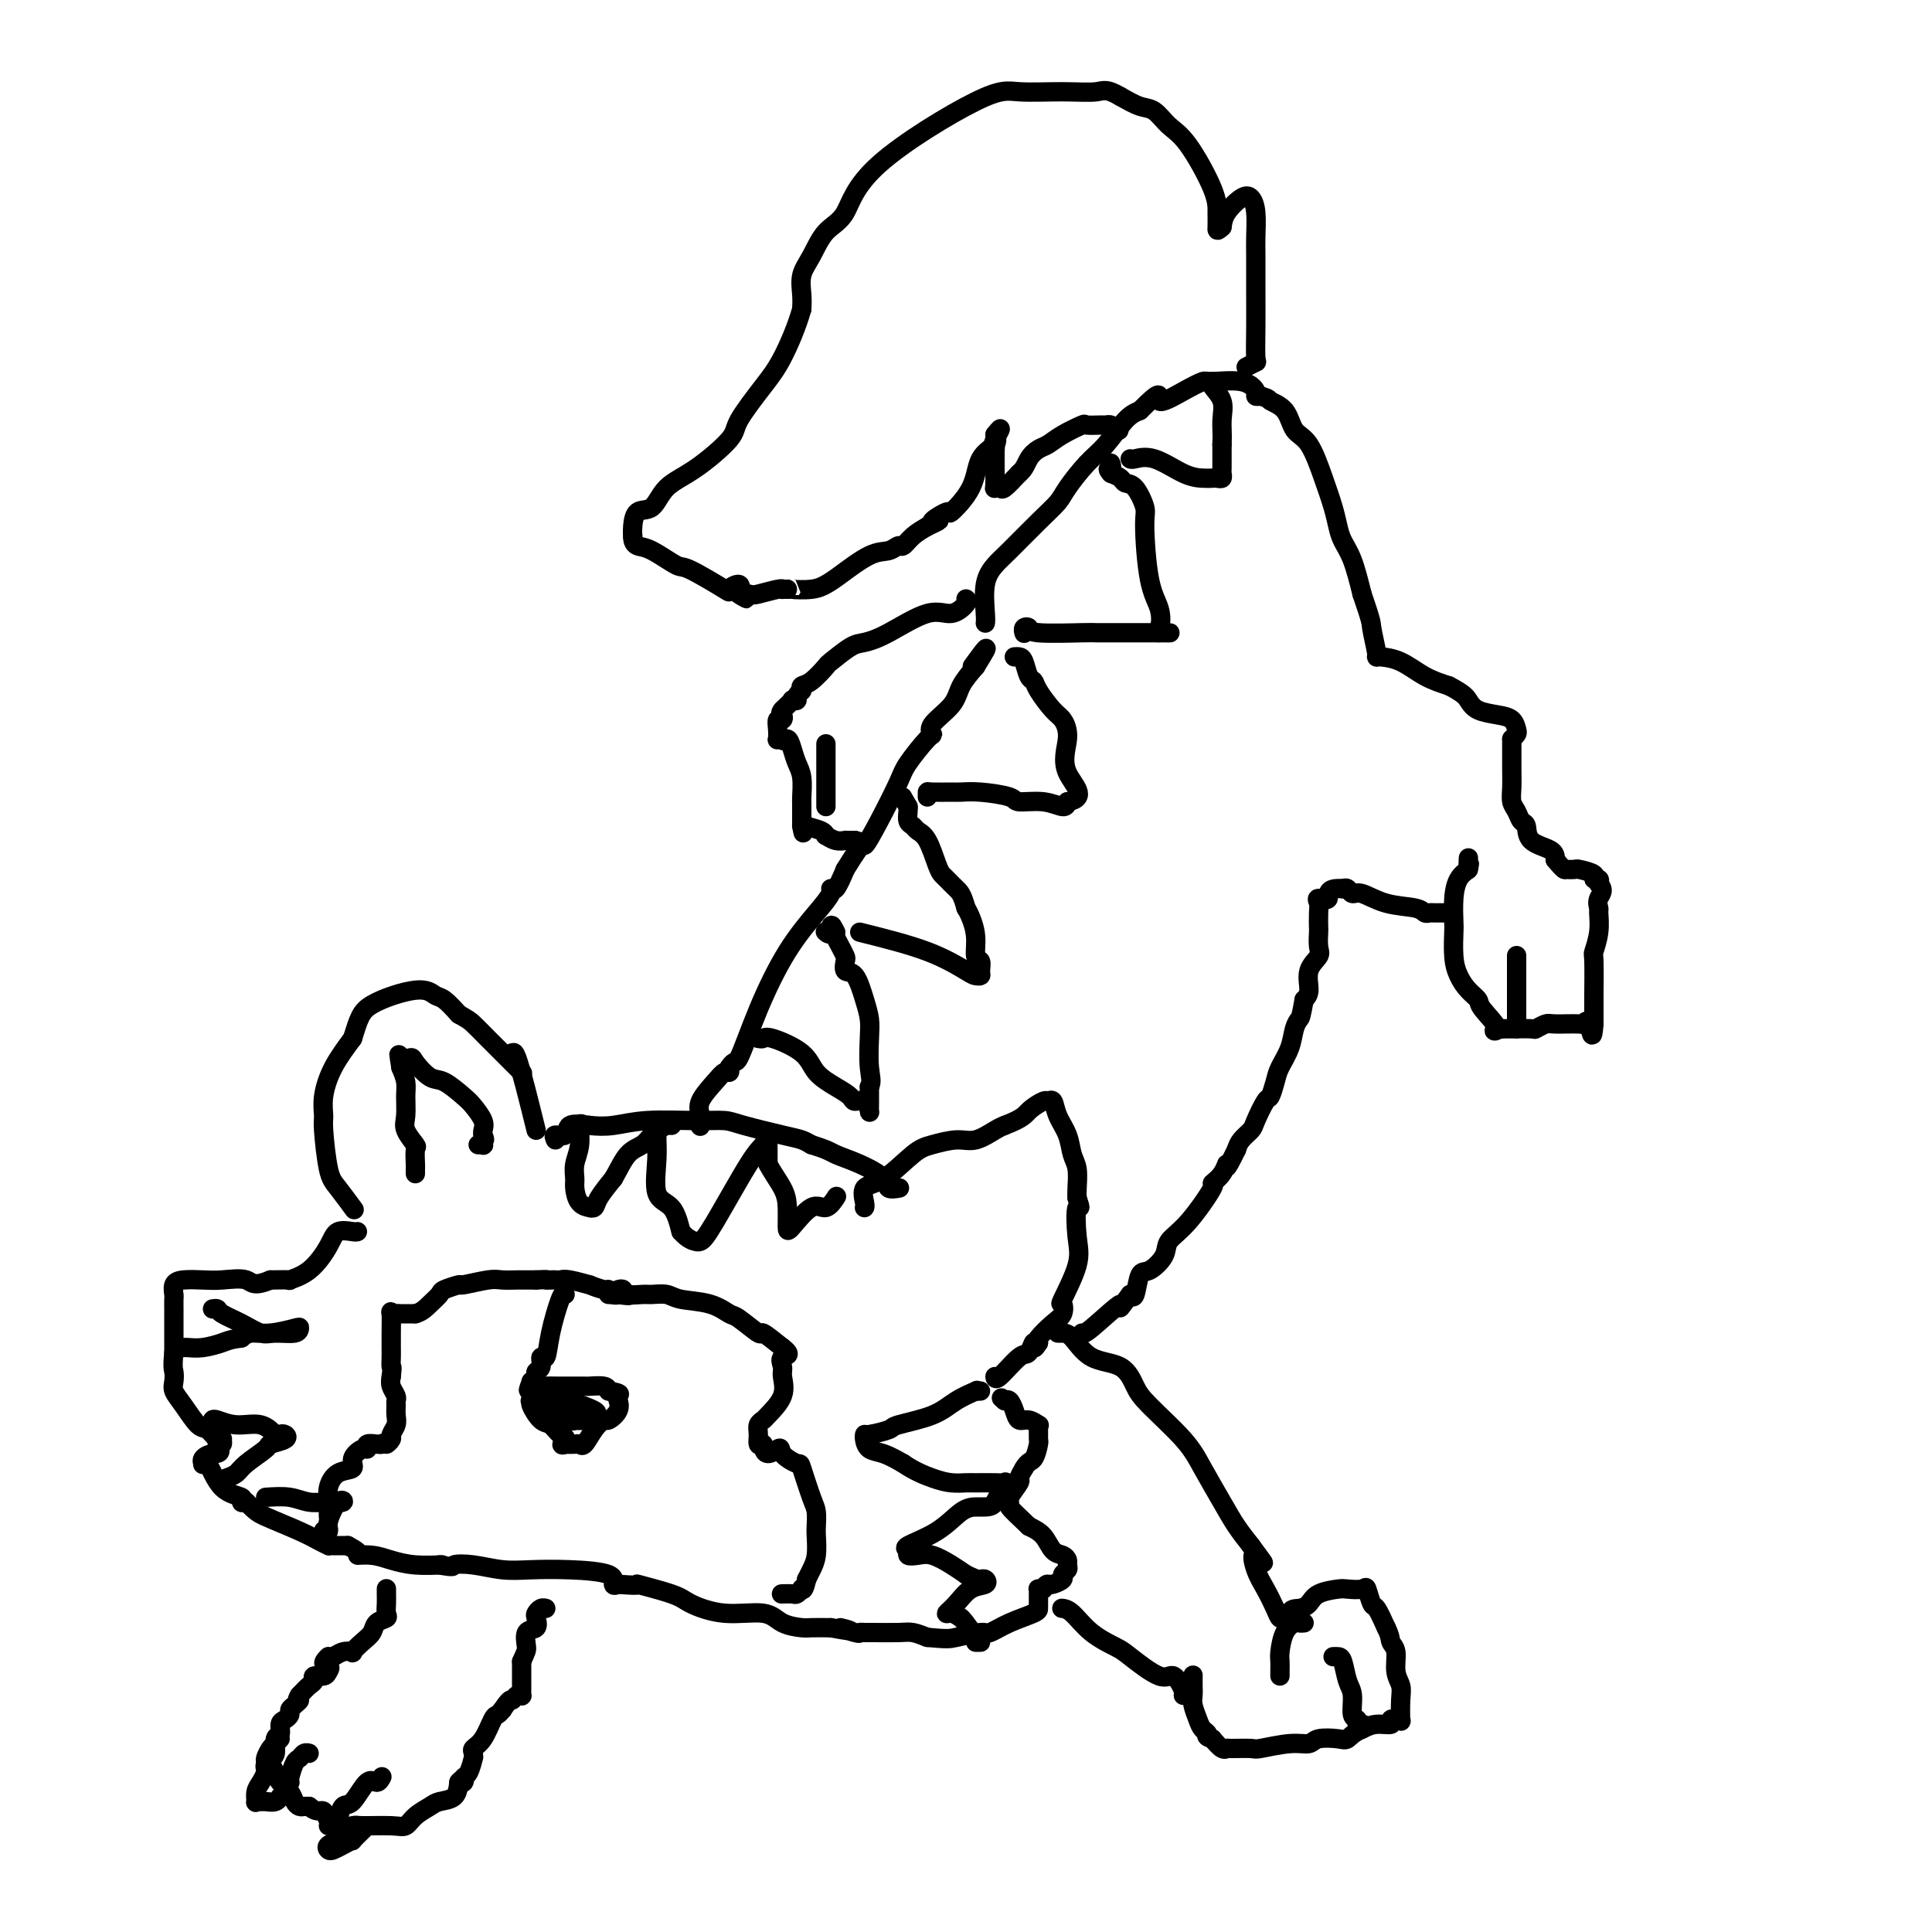 <svg viewBox='0 0 400 400' version='1.1' xmlns='http://www.w3.org/2000/svg' xmlns:xlink='http://www.w3.org/1999/xlink'><g fill='none' stroke='#000000' stroke-width='4' stroke-linecap='round' stroke-linejoin='round'><path d='M111,234c-1.577,-6.378 -3.155,-12.756 -4,-15c-0.845,-2.244 -0.959,-0.353 -1,0c-0.041,0.353 -0.011,-0.833 0,-1c0.011,-0.167 0.003,0.686 0,1c-0.003,0.314 -0.001,0.090 0,0c0.001,-0.090 0.000,-0.045 0,0'/><path d='M73,250c0.287,0.392 0.575,0.783 0,0c-0.575,-0.783 -2.012,-2.742 -3,-4c-0.988,-1.258 -1.528,-1.815 -2,-4c-0.472,-2.185 -0.875,-5.997 -1,-8c-0.125,-2.003 0.028,-2.197 0,-3c-0.028,-0.803 -0.238,-2.216 0,-4c0.238,-1.784 0.925,-3.938 2,-6c1.075,-2.062 2.537,-4.031 4,-6'/><path d='M73,215c1.347,-4.328 1.715,-5.649 4,-7c2.285,-1.351 6.489,-2.733 9,-3c2.511,-0.267 3.330,0.582 4,1c0.670,0.418 1.191,0.405 2,1c0.809,0.595 1.904,1.797 3,3'/><path d='M95,210c1.932,1.087 2.262,1.304 3,2c0.738,0.696 1.883,1.872 3,3c1.117,1.128 2.207,2.210 3,3c0.793,0.790 1.291,1.290 2,2c0.709,0.710 1.631,1.632 2,2c0.369,0.368 0.184,0.184 0,0'/><path d='M179,250c-0.021,0.029 -0.042,0.057 0,0c0.042,-0.057 0.148,-0.200 0,-1c-0.148,-0.800 -0.549,-2.257 0,-3c0.549,-0.743 2.050,-0.772 4,-2c1.950,-1.228 4.350,-3.656 6,-5c1.650,-1.344 2.550,-1.603 4,-2c1.450,-0.397 3.451,-0.931 5,-1c1.549,-0.069 2.648,0.328 4,0c1.352,-0.328 2.958,-1.379 4,-2c1.042,-0.621 1.521,-0.810 2,-1'/><path d='M208,233c3.902,-1.484 4.158,-2.193 5,-3c0.842,-0.807 2.271,-1.711 3,-2c0.729,-0.289 0.758,0.037 1,0c0.242,-0.037 0.695,-0.437 1,0c0.305,0.437 0.460,1.710 1,3c0.540,1.290 1.465,2.597 2,4c0.535,1.403 0.679,2.902 1,4c0.321,1.098 0.817,1.796 1,3c0.183,1.204 0.052,2.916 0,4c-0.052,1.084 -0.026,1.542 0,2'/><path d='M223,248c1.096,3.251 0.336,1.377 0,2c-0.336,0.623 -0.246,3.742 0,6c0.246,2.258 0.650,3.653 0,6c-0.650,2.347 -2.353,5.644 -3,7c-0.647,1.356 -0.237,0.769 0,1c0.237,0.231 0.301,1.278 0,2c-0.301,0.722 -0.966,1.117 -2,2c-1.034,0.883 -2.438,2.252 -3,3c-0.562,0.748 -0.281,0.874 0,1'/><path d='M215,278c-1.420,2.353 -0.969,0.234 -1,0c-0.031,-0.234 -0.544,1.415 -1,2c-0.456,0.585 -0.854,0.105 -2,1c-1.146,0.895 -3.039,3.164 -4,4c-0.961,0.836 -0.989,0.239 -1,0c-0.011,-0.239 -0.006,-0.119 0,0'/><path d='M74,255c-0.120,0.055 -0.240,0.109 -1,0c-0.760,-0.109 -2.158,-0.383 -3,0c-0.842,0.383 -1.126,1.423 -2,3c-0.874,1.577 -2.337,3.691 -4,5c-1.663,1.309 -3.525,1.814 -4,2c-0.475,0.186 0.436,0.053 0,0c-0.436,-0.053 -2.218,-0.027 -4,0'/><path d='M56,265c-3.664,1.548 -3.823,0.417 -5,0c-1.177,-0.417 -3.373,-0.119 -5,0c-1.627,0.119 -2.685,0.058 -4,0c-1.315,-0.058 -2.888,-0.113 -4,0c-1.112,0.113 -1.762,0.395 -2,1c-0.238,0.605 -0.064,1.533 0,2c0.064,0.467 0.017,0.473 0,1c-0.017,0.527 -0.005,1.574 0,2c0.005,0.426 0.001,0.230 0,1c-0.001,0.770 -0.000,2.506 0,4c0.000,1.494 0.000,2.747 0,4'/><path d='M36,280c-0.315,3.129 -0.103,3.452 0,4c0.103,0.548 0.096,1.322 0,2c-0.096,0.678 -0.282,1.261 0,2c0.282,0.739 1.032,1.634 2,3c0.968,1.366 2.154,3.202 3,4c0.846,0.798 1.352,0.557 2,1c0.648,0.443 1.439,1.569 2,2c0.561,0.431 0.893,0.167 1,0c0.107,-0.167 -0.010,-0.237 0,0c0.010,0.237 0.146,0.782 0,1c-0.146,0.218 -0.573,0.109 -1,0'/><path d='M45,299c1.288,2.109 0.007,1.881 -1,2c-1.007,0.119 -1.741,0.585 -2,1c-0.259,0.415 -0.044,0.779 0,1c0.044,0.221 -0.084,0.297 0,0c0.084,-0.297 0.379,-0.969 1,0c0.621,0.969 1.569,3.579 3,5c1.431,1.421 3.347,1.652 4,2c0.653,0.348 0.044,0.814 0,1c-0.044,0.186 0.478,0.093 1,0'/><path d='M51,311c1.930,1.918 2.254,2.213 4,3c1.746,0.787 4.914,2.067 7,3c2.086,0.933 3.089,1.518 4,2c0.911,0.482 1.729,0.861 2,1c0.271,0.139 -0.004,0.037 0,0c0.004,-0.037 0.287,-0.011 1,0c0.713,0.011 1.857,0.005 3,0'/><path d='M72,320c3.569,1.857 1.990,2.000 2,2c0.010,-0.000 1.608,-0.144 3,0c1.392,0.144 2.579,0.575 4,1c1.421,0.425 3.075,0.845 5,1c1.925,0.155 4.121,0.044 5,0c0.879,-0.044 0.439,-0.022 0,0'/><path d='M91,324c3.454,0.635 2.590,0.222 3,0c0.410,-0.222 2.093,-0.254 4,0c1.907,0.254 4.037,0.793 6,1c1.963,0.207 3.758,0.080 6,0c2.242,-0.080 4.931,-0.114 8,0c3.069,0.114 6.519,0.377 8,1c1.481,0.623 0.995,1.607 1,2c0.005,0.393 0.503,0.197 1,0'/><path d='M128,328c6.248,0.521 3.368,-0.178 4,0c0.632,0.178 4.776,1.231 7,2c2.224,0.769 2.529,1.253 4,2c1.471,0.747 4.108,1.755 7,2c2.892,0.245 6.040,-0.274 8,0c1.960,0.274 2.731,1.342 4,2c1.269,0.658 3.034,0.908 4,1c0.966,0.092 1.133,0.026 2,0c0.867,-0.026 2.433,-0.013 4,0'/><path d='M172,337c7.091,1.332 2.817,0.161 2,0c-0.817,-0.161 1.822,0.689 3,1c1.178,0.311 0.895,0.083 1,0c0.105,-0.083 0.597,-0.019 1,0c0.403,0.019 0.716,-0.005 2,0c1.284,0.005 3.538,0.040 5,0c1.462,-0.040 2.132,-0.154 3,0c0.868,0.154 1.934,0.577 3,1'/><path d='M192,339c4.170,0.377 4.596,0.319 6,0c1.404,-0.319 3.788,-0.898 5,-1c1.212,-0.102 1.253,0.272 2,0c0.747,-0.272 2.200,-1.190 4,-2c1.800,-0.810 3.947,-1.513 5,-2c1.053,-0.487 1.014,-0.757 1,-1c-0.014,-0.243 -0.001,-0.457 0,-1c0.001,-0.543 -0.010,-1.414 0,-2c0.010,-0.586 0.041,-0.889 0,-1c-0.041,-0.111 -0.155,-0.032 0,0c0.155,0.032 0.577,0.016 1,0'/><path d='M216,329c0.509,-1.013 0.781,-1.045 1,-1c0.219,0.045 0.384,0.167 1,0c0.616,-0.167 1.682,-0.622 2,-1c0.318,-0.378 -0.113,-0.679 0,-1c0.113,-0.321 0.770,-0.662 1,-1c0.230,-0.338 0.032,-0.675 0,-1c-0.032,-0.325 0.102,-0.640 0,-1c-0.102,-0.360 -0.440,-0.767 -1,-1c-0.560,-0.233 -1.343,-0.294 -2,-1c-0.657,-0.706 -1.188,-2.059 -2,-3c-0.812,-0.941 -1.906,-1.471 -3,-2'/><path d='M213,316c-2.153,-2.087 -3.534,-3.304 -4,-4c-0.466,-0.696 -0.017,-0.872 0,-1c0.017,-0.128 -0.397,-0.210 0,-1c0.397,-0.790 1.607,-2.290 2,-3c0.393,-0.710 -0.031,-0.632 0,-1c0.031,-0.368 0.515,-1.184 1,-2'/><path d='M212,304c0.856,-1.517 1.497,-1.311 2,-2c0.503,-0.689 0.868,-2.275 1,-3c0.132,-0.725 0.030,-0.591 0,-1c-0.030,-0.409 0.014,-1.362 0,-2c-0.014,-0.638 -0.084,-0.961 0,-1c0.084,-0.039 0.321,0.206 0,0c-0.321,-0.206 -1.199,-0.865 -2,-1c-0.801,-0.135 -1.524,0.252 -2,0c-0.476,-0.252 -0.705,-1.145 -1,-2c-0.295,-0.855 -0.656,-1.673 -1,-2c-0.344,-0.327 -0.672,-0.164 -1,0'/><path d='M208,290c-1.167,-1.000 -0.583,-0.500 0,0'/><path d='M80,329c0.001,-0.067 0.002,-0.134 0,0c-0.002,0.134 -0.007,0.469 0,1c0.007,0.531 0.028,1.259 0,2c-0.028,0.741 -0.104,1.497 0,2c0.104,0.503 0.388,0.755 0,1c-0.388,0.245 -1.447,0.483 -2,1c-0.553,0.517 -0.599,1.315 -1,2c-0.401,0.685 -1.158,1.259 -2,2c-0.842,0.741 -1.770,1.649 -2,2c-0.230,0.351 0.237,0.146 0,0c-0.237,-0.146 -1.179,-0.232 -2,0c-0.821,0.232 -1.520,0.780 -2,1c-0.480,0.220 -0.740,0.110 -1,0'/><path d='M68,343c-1.864,1.647 -0.523,1.765 0,2c0.523,0.235 0.229,0.587 0,1c-0.229,0.413 -0.393,0.887 -1,1c-0.607,0.113 -1.658,-0.135 -2,0c-0.342,0.135 0.023,0.652 0,1c-0.023,0.348 -0.435,0.528 -1,1c-0.565,0.472 -1.282,1.236 -2,2'/><path d='M62,351c-0.885,1.416 -0.096,0.957 0,1c0.096,0.043 -0.500,0.588 -1,1c-0.500,0.412 -0.903,0.692 -1,1c-0.097,0.308 0.114,0.644 0,1c-0.114,0.356 -0.551,0.733 -1,1c-0.449,0.267 -0.909,0.426 -1,1c-0.091,0.574 0.186,1.565 0,2c-0.186,0.435 -0.834,0.316 -1,1c-0.166,0.684 0.151,2.173 0,3c-0.151,0.827 -0.772,0.992 -1,1c-0.228,0.008 -0.065,-0.141 0,0c0.065,0.141 0.033,0.570 0,1'/><path d='M56,365c-0.867,2.378 -0.033,1.324 0,1c0.033,-0.324 -0.734,0.082 -1,0c-0.266,-0.082 -0.030,-0.652 0,-1c0.030,-0.348 -0.147,-0.475 0,-1c0.147,-0.525 0.616,-1.449 1,-2c0.384,-0.551 0.681,-0.729 1,-1c0.319,-0.271 0.659,-0.636 1,-1'/><path d='M56,364c-0.097,0.244 -0.195,0.489 0,1c0.195,0.511 0.682,1.290 1,2c0.318,0.710 0.466,1.353 1,2c0.534,0.647 1.452,1.298 2,2c0.548,0.702 0.724,1.456 1,2c0.276,0.544 0.651,0.877 1,1c0.349,0.123 0.671,0.035 1,0c0.329,-0.035 0.664,-0.018 1,0'/><path d='M64,374c1.858,1.591 2.504,0.570 3,1c0.496,0.430 0.843,2.313 2,3c1.157,0.687 3.124,0.178 4,0c0.876,-0.178 0.662,-0.026 2,0c1.338,0.026 4.230,-0.073 6,0c1.770,0.073 2.418,0.319 3,0c0.582,-0.319 1.098,-1.204 2,-2c0.902,-0.796 2.190,-1.502 3,-2c0.810,-0.498 1.141,-0.788 2,-1c0.859,-0.212 2.245,-0.346 3,-1c0.755,-0.654 0.877,-1.827 1,-3'/><path d='M95,369c1.638,-1.408 0.232,-0.427 0,0c-0.232,0.427 0.708,0.301 1,0c0.292,-0.301 -0.065,-0.777 0,-1c0.065,-0.223 0.552,-0.192 1,-1c0.448,-0.808 0.858,-2.455 1,-3c0.142,-0.545 0.017,0.011 0,0c-0.017,-0.011 0.075,-0.591 0,-1c-0.075,-0.409 -0.319,-0.648 0,-1c0.319,-0.352 1.199,-0.816 2,-2c0.801,-1.184 1.523,-3.088 2,-4c0.477,-0.912 0.708,-0.832 1,-1c0.292,-0.168 0.646,-0.584 1,-1'/><path d='M104,354c1.801,-2.714 1.803,-1.998 2,-2c0.197,-0.002 0.589,-0.721 1,-1c0.411,-0.279 0.842,-0.116 1,0c0.158,0.116 0.042,0.186 0,0c-0.042,-0.186 -0.011,-0.626 0,-1c0.011,-0.374 0.003,-0.680 0,-1c-0.003,-0.320 -0.001,-0.653 0,-1c0.001,-0.347 0.000,-0.709 0,-1c-0.000,-0.291 -0.000,-0.512 0,-1c0.000,-0.488 0.000,-1.244 0,-2'/><path d='M108,344c0.878,-2.053 1.072,-2.185 1,-3c-0.072,-0.815 -0.409,-2.313 0,-3c0.409,-0.687 1.563,-0.562 2,-1c0.437,-0.438 0.156,-1.438 0,-2c-0.156,-0.562 -0.186,-0.687 0,-1c0.186,-0.313 0.589,-0.815 1,-1c0.411,-0.185 0.832,-0.053 1,0c0.168,0.053 0.084,0.026 0,0'/><path d='M68,378c0.865,0.021 1.730,0.043 2,0c0.270,-0.043 -0.054,-0.150 0,-1c0.054,-0.850 0.488,-2.442 1,-3c0.512,-0.558 1.104,-0.083 2,-1c0.896,-0.917 2.096,-3.225 3,-4c0.904,-0.775 1.513,-0.016 2,0c0.487,0.016 0.854,-0.710 1,-1c0.146,-0.290 0.073,-0.145 0,0'/><path d='M60,369c0.024,0.028 0.048,0.056 0,0c-0.048,-0.056 -0.167,-0.197 0,-1c0.167,-0.803 0.619,-2.268 1,-3c0.381,-0.732 0.690,-0.732 1,-1c0.310,-0.268 0.622,-0.803 1,-1c0.378,-0.197 0.822,-0.056 1,0c0.178,0.056 0.089,0.028 0,0'/><path d='M55,366c0.082,0.241 0.165,0.481 0,1c-0.165,0.519 -0.577,1.316 -1,2c-0.423,0.684 -0.858,1.255 -1,2c-0.142,0.745 0.007,1.665 0,2c-0.007,0.335 -0.170,0.086 0,0c0.170,-0.086 0.673,-0.009 1,0c0.327,0.009 0.480,-0.049 1,0c0.520,0.049 1.409,0.206 2,0c0.591,-0.206 0.883,-0.773 1,-1c0.117,-0.227 0.058,-0.113 0,0'/><path d='M70,380c0.221,0.338 0.443,0.676 0,1c-0.443,0.324 -1.550,0.632 -2,1c-0.450,0.368 -0.242,0.794 0,1c0.242,0.206 0.517,0.191 1,0c0.483,-0.191 1.174,-0.560 2,-1c0.826,-0.440 1.789,-0.953 2,-1c0.211,-0.047 -0.328,0.372 0,0c0.328,-0.372 1.522,-1.535 2,-2c0.478,-0.465 0.239,-0.233 0,0'/><path d='M220,333c-0.142,-0.014 -0.285,-0.029 0,0c0.285,0.029 0.996,0.100 2,1c1.004,0.900 2.299,2.627 4,4c1.701,1.373 3.808,2.392 5,3c1.192,0.608 1.468,0.804 3,2c1.532,1.196 4.319,3.392 6,4c1.681,0.608 2.255,-0.373 3,0c0.745,0.373 1.662,2.100 2,3c0.338,0.900 0.097,0.971 0,1c-0.097,0.029 -0.048,0.014 0,0'/><path d='M219,276c0.274,-0.001 0.549,-0.002 1,0c0.451,0.002 1.079,0.006 2,1c0.921,0.994 2.137,2.978 4,4c1.863,1.022 4.374,1.082 6,2c1.626,0.918 2.368,2.695 3,4c0.632,1.305 1.155,2.137 3,4c1.845,1.863 5.011,4.756 7,7c1.989,2.244 2.801,3.839 4,6c1.199,2.161 2.784,4.890 4,7c1.216,2.110 2.062,3.603 3,5c0.938,1.397 1.969,2.699 3,4'/><path d='M259,320c4.428,6.045 1.999,2.657 1,2c-0.999,-0.657 -0.566,1.418 0,3c0.566,1.582 1.265,2.671 2,4c0.735,1.329 1.506,2.896 2,4c0.494,1.104 0.713,1.744 1,2c0.287,0.256 0.644,0.128 1,0'/><path d='M266,335c1.216,2.146 0.756,0.011 1,-1c0.244,-1.011 1.191,-0.898 2,-1c0.809,-0.102 1.481,-0.419 2,-1c0.519,-0.581 0.884,-1.427 2,-2c1.116,-0.573 2.982,-0.875 4,-1c1.018,-0.125 1.189,-0.075 2,0c0.811,0.075 2.261,0.175 3,0c0.739,-0.175 0.765,-0.624 1,0c0.235,0.624 0.679,2.322 1,3c0.321,0.678 0.520,0.337 1,1c0.480,0.663 1.240,2.332 2,4'/><path d='M287,337c0.935,1.850 0.772,2.475 1,3c0.228,0.525 0.845,0.951 1,2c0.155,1.049 -0.154,2.722 0,4c0.154,1.278 0.771,2.161 1,3c0.229,0.839 0.071,1.635 0,3c-0.071,1.365 -0.055,3.298 0,4c0.055,0.702 0.149,0.173 0,0c-0.149,-0.173 -0.543,0.009 -1,0c-0.457,-0.009 -0.978,-0.209 -1,0c-0.022,0.209 0.456,0.825 0,1c-0.456,0.175 -1.844,-0.093 -3,0c-1.156,0.093 -2.078,0.546 -3,1'/><path d='M282,358c-1.855,0.758 -2.492,1.652 -3,2c-0.508,0.348 -0.886,0.150 -2,0c-1.114,-0.150 -2.964,-0.250 -4,0c-1.036,0.250 -1.259,0.852 -2,1c-0.741,0.148 -2.002,-0.157 -4,0c-1.998,0.157 -4.734,0.776 -6,1c-1.266,0.224 -1.063,0.055 -2,0c-0.937,-0.055 -3.014,0.006 -4,0c-0.986,-0.006 -0.881,-0.079 -1,0c-0.119,0.079 -0.463,0.308 -1,0c-0.537,-0.308 -1.269,-1.154 -2,-2'/><path d='M251,360c-1.725,-0.497 -1.037,-0.738 -1,-1c0.037,-0.262 -0.579,-0.545 -1,-1c-0.421,-0.455 -0.649,-1.082 -1,-2c-0.351,-0.918 -0.826,-2.127 -1,-3c-0.174,-0.873 -0.047,-1.409 0,-2c0.047,-0.591 0.013,-1.236 0,-2c-0.013,-0.764 -0.004,-1.647 0,-2c0.004,-0.353 0.002,-0.177 0,0'/><path d='M270,336c-0.362,0.032 -0.724,0.063 -1,0c-0.276,-0.063 -0.466,-0.221 -1,0c-0.534,0.221 -1.411,0.819 -2,2c-0.589,1.181 -0.890,2.943 -1,4c-0.110,1.057 -0.030,1.407 0,2c0.030,0.593 0.008,1.429 0,2c-0.008,0.571 -0.002,0.877 0,1c0.002,0.123 0.001,0.061 0,0'/><path d='M276,343c0.331,-0.008 0.662,-0.016 1,0c0.338,0.016 0.683,0.056 1,1c0.317,0.944 0.606,2.793 1,4c0.394,1.207 0.894,1.774 1,3c0.106,1.226 -0.182,3.113 0,4c0.182,0.887 0.832,0.774 1,1c0.168,0.226 -0.147,0.792 0,1c0.147,0.208 0.756,0.060 1,0c0.244,-0.060 0.122,-0.030 0,0'/><path d='M86,243c-0.004,-0.398 -0.009,-0.795 0,-1c0.009,-0.205 0.031,-0.217 0,-1c-0.031,-0.783 -0.114,-2.338 0,-3c0.114,-0.662 0.423,-0.431 0,-1c-0.423,-0.569 -1.580,-1.937 -2,-3c-0.420,-1.063 -0.102,-1.821 0,-3c0.102,-1.179 -0.011,-2.779 0,-4c0.011,-1.221 0.146,-2.063 0,-3c-0.146,-0.937 -0.573,-1.968 -1,-3'/><path d='M83,221c-0.580,-3.853 -0.530,-2.485 0,-2c0.530,0.485 1.539,0.087 2,0c0.461,-0.087 0.374,0.135 1,1c0.626,0.865 1.965,2.371 3,3c1.035,0.629 1.766,0.382 3,1c1.234,0.618 2.972,2.102 4,3c1.028,0.898 1.348,1.210 2,2c0.652,0.790 1.637,2.059 2,3c0.363,0.941 0.104,1.555 0,2c-0.104,0.445 -0.052,0.723 0,1'/><path d='M100,235c0.623,1.403 0.181,0.912 0,1c-0.181,0.088 -0.100,0.756 0,1c0.100,0.244 0.219,0.066 0,0c-0.219,-0.066 -0.777,-0.019 -1,0c-0.223,0.019 -0.112,0.009 0,0'/><path d='M44,271c0.403,-0.069 0.805,-0.138 1,0c0.195,0.138 0.182,0.483 1,1c0.818,0.517 2.468,1.207 4,2c1.532,0.793 2.947,1.690 4,2c1.053,0.310 1.745,0.035 3,0c1.255,-0.035 3.073,0.172 4,0c0.927,-0.172 0.964,-0.723 1,-1c0.036,-0.277 0.072,-0.280 -1,0c-1.072,0.280 -3.250,0.845 -5,1c-1.750,0.155 -3.071,-0.098 -4,0c-0.929,0.098 -1.464,0.549 -2,1'/><path d='M50,277c-2.409,0.321 -2.933,0.622 -4,1c-1.067,0.378 -2.678,0.833 -4,1c-1.322,0.167 -2.356,0.045 -3,0c-0.644,-0.045 -0.898,-0.013 -1,0c-0.102,0.013 -0.051,0.006 0,0'/><path d='M44,294c0.099,-0.129 0.197,-0.259 1,0c0.803,0.259 2.309,0.906 4,1c1.691,0.094 3.566,-0.364 5,0c1.434,0.364 2.425,1.551 3,2c0.575,0.449 0.732,0.160 1,0c0.268,-0.160 0.647,-0.191 1,0c0.353,0.191 0.681,0.604 0,1c-0.681,0.396 -2.370,0.775 -3,1c-0.630,0.225 -0.200,0.298 -1,1c-0.800,0.702 -2.831,2.035 -4,3c-1.169,0.965 -1.477,1.561 -2,2c-0.523,0.439 -1.262,0.719 -2,1'/><path d='M47,306c-1.667,1.500 -0.833,0.750 0,0'/><path d='M55,310c1.756,-0.115 3.513,-0.231 5,0c1.487,0.231 2.706,0.807 4,1c1.294,0.193 2.663,0.002 4,0c1.337,-0.002 2.642,0.186 3,0c0.358,-0.186 -0.230,-0.747 -1,0c-0.770,0.747 -1.723,2.802 -2,4c-0.277,1.198 0.122,1.537 0,2c-0.122,0.463 -0.764,1.048 -1,1c-0.236,-0.048 -0.068,-0.728 0,-1c0.068,-0.272 0.034,-0.136 0,0'/><path d='M115,236c-0.221,-0.483 -0.441,-0.965 0,-1c0.441,-0.035 1.544,0.379 2,0c0.456,-0.379 0.266,-1.551 1,-2c0.734,-0.449 2.392,-0.173 4,0c1.608,0.173 3.167,0.245 5,0c1.833,-0.245 3.940,-0.805 7,-1c3.060,-0.195 7.075,-0.025 10,0c2.925,0.025 4.762,-0.096 6,0c1.238,0.096 1.878,0.407 4,1c2.122,0.593 5.725,1.467 8,2c2.275,0.533 3.221,0.724 4,1c0.779,0.276 1.389,0.638 2,1'/><path d='M168,237c3.693,1.145 3.925,1.508 5,2c1.075,0.492 2.992,1.112 5,2c2.008,0.888 4.105,2.042 5,3c0.895,0.958 0.587,1.719 1,2c0.413,0.281 1.547,0.080 2,0c0.453,-0.080 0.227,-0.040 0,0'/><path d='M122,233c-0.301,0.095 -0.602,0.189 -1,0c-0.398,-0.189 -0.892,-0.663 -1,0c-0.108,0.663 0.169,2.461 0,4c-0.169,1.539 -0.784,2.819 -1,4c-0.216,1.181 -0.035,2.264 0,3c0.035,0.736 -0.078,1.127 0,2c0.078,0.873 0.348,2.230 1,3c0.652,0.770 1.686,0.955 2,1c0.314,0.045 -0.091,-0.050 0,0c0.091,0.050 0.678,0.244 1,0c0.322,-0.244 0.378,-0.927 1,-2c0.622,-1.073 1.811,-2.537 3,-4'/><path d='M127,244c1.137,-1.963 1.981,-3.871 3,-5c1.019,-1.129 2.214,-1.481 3,-2c0.786,-0.519 1.163,-1.207 2,-2c0.837,-0.793 2.134,-1.693 3,-2c0.866,-0.307 1.301,-0.023 1,0c-0.301,0.023 -1.339,-0.214 -2,0c-0.661,0.214 -0.945,0.881 -1,2c-0.055,1.119 0.119,2.692 0,5c-0.119,2.308 -0.532,5.352 0,7c0.532,1.648 2.009,1.899 3,3c0.991,1.101 1.495,3.050 2,5'/><path d='M141,255c1.464,1.695 2.622,1.933 3,2c0.378,0.067 -0.026,-0.036 0,0c0.026,0.036 0.480,0.212 1,0c0.520,-0.212 1.106,-0.811 3,-4c1.894,-3.189 5.096,-8.969 7,-12c1.904,-3.031 2.510,-3.315 3,-4c0.490,-0.685 0.863,-1.771 1,-2c0.137,-0.229 0.037,0.400 0,1c-0.037,0.600 -0.011,1.171 0,2c0.011,0.829 0.005,1.914 0,3'/><path d='M159,241c0.773,1.569 2.206,3.491 3,5c0.794,1.509 0.950,2.606 1,4c0.050,1.394 -0.007,3.084 0,4c0.007,0.916 0.079,1.058 1,0c0.921,-1.058 2.690,-3.314 4,-4c1.310,-0.686 2.160,0.200 3,0c0.840,-0.200 1.668,-1.486 2,-2c0.332,-0.514 0.166,-0.257 0,0'/><path d='M203,288c-0.518,0.040 -1.036,0.080 -1,0c0.036,-0.080 0.626,-0.282 0,0c-0.626,0.282 -2.469,1.046 -4,2c-1.531,0.954 -2.750,2.097 -5,3c-2.250,0.903 -5.532,1.564 -7,2c-1.468,0.436 -1.124,0.646 -2,1c-0.876,0.354 -2.973,0.854 -4,1c-1.027,0.146 -0.985,-0.060 -1,0c-0.015,0.060 -0.086,0.387 0,1c0.086,0.613 0.331,1.511 1,2c0.669,0.489 1.763,0.568 3,1c1.237,0.432 2.619,1.216 4,2'/><path d='M187,303c2.243,1.547 4.351,2.414 6,3c1.649,0.586 2.838,0.889 4,1c1.162,0.111 2.298,0.028 3,0c0.702,-0.028 0.970,-0.002 2,0c1.030,0.002 2.823,-0.022 4,0c1.177,0.022 1.738,0.088 2,0c0.262,-0.088 0.224,-0.331 0,0c-0.224,0.331 -0.636,1.238 -1,2c-0.364,0.762 -0.682,1.381 -1,2'/><path d='M206,311c-0.366,0.847 -1.280,0.966 -2,1c-0.720,0.034 -1.247,-0.016 -2,0c-0.753,0.016 -1.734,0.099 -3,1c-1.266,0.901 -2.817,2.620 -5,4c-2.183,1.380 -4.997,2.421 -6,3c-1.003,0.579 -0.193,0.697 0,1c0.193,0.303 -0.230,0.791 0,1c0.230,0.209 1.113,0.138 2,0c0.887,-0.138 1.777,-0.345 3,0c1.223,0.345 2.778,1.241 4,2c1.222,0.759 2.111,1.379 3,2'/><path d='M200,326c2.485,1.169 2.699,1.093 3,1c0.301,-0.093 0.689,-0.203 1,0c0.311,0.203 0.544,0.719 0,1c-0.544,0.281 -1.867,0.327 -3,1c-1.133,0.673 -2.077,1.974 -3,3c-0.923,1.026 -1.825,1.776 -2,2c-0.175,0.224 0.379,-0.079 1,0c0.621,0.079 1.311,0.539 2,1'/><path d='M199,335c1.067,1.000 2.234,3.000 3,4c0.766,1.000 1.129,1.000 1,1c-0.129,0.000 -0.751,0.000 -1,0c-0.249,0.000 -0.124,0.000 0,0'/><path d='M68,314c-0.009,-0.264 -0.019,-0.528 0,-1c0.019,-0.472 0.066,-1.151 0,-2c-0.066,-0.849 -0.246,-1.867 0,-3c0.246,-1.133 0.918,-2.379 2,-3c1.082,-0.621 2.575,-0.615 3,-1c0.425,-0.385 -0.219,-1.161 0,-2c0.219,-0.839 1.302,-1.741 2,-2c0.698,-0.259 1.012,0.127 1,0c-0.012,-0.127 -0.349,-0.765 0,-1c0.349,-0.235 1.386,-0.067 2,0c0.614,0.067 0.807,0.034 1,0'/><path d='M79,299c1.554,-0.877 0.938,-0.069 1,0c0.062,0.069 0.801,-0.601 1,-1c0.199,-0.399 -0.143,-0.527 0,-1c0.143,-0.473 0.771,-1.292 1,-2c0.229,-0.708 0.058,-1.306 0,-2c-0.058,-0.694 -0.002,-1.484 0,-2c0.002,-0.516 -0.051,-0.757 0,-1c0.051,-0.243 0.206,-0.489 0,-1c-0.206,-0.511 -0.773,-1.289 -1,-2c-0.227,-0.711 -0.113,-1.356 0,-2'/><path d='M81,285c0.309,-2.521 0.083,-1.824 0,-2c-0.083,-0.176 -0.022,-1.225 0,-2c0.022,-0.775 0.005,-1.276 0,-2c-0.005,-0.724 0.002,-1.672 0,-2c-0.002,-0.328 -0.011,-0.035 0,-1c0.011,-0.965 0.044,-3.187 0,-4c-0.044,-0.813 -0.164,-0.218 0,0c0.164,0.218 0.611,0.058 1,0c0.389,-0.058 0.720,-0.016 1,0c0.280,0.016 0.509,0.004 1,0c0.491,-0.004 1.246,-0.002 2,0'/><path d='M86,272c1.335,-0.343 2.171,-1.201 3,-2c0.829,-0.799 1.650,-1.538 2,-2c0.350,-0.462 0.228,-0.646 1,-1c0.772,-0.354 2.438,-0.880 3,-1c0.562,-0.120 0.019,0.164 1,0c0.981,-0.164 3.485,-0.776 5,-1c1.515,-0.224 2.041,-0.060 3,0c0.959,0.060 2.350,0.016 3,0c0.650,-0.016 0.560,-0.004 1,0c0.440,0.004 1.412,0.001 2,0c0.588,-0.001 0.794,-0.001 1,0'/><path d='M111,265c2.880,-0.155 2.082,-0.043 2,0c-0.082,0.043 0.554,0.015 1,0c0.446,-0.015 0.701,-0.019 1,0c0.299,0.019 0.641,0.062 1,0c0.359,-0.062 0.737,-0.228 2,0c1.263,0.228 3.413,0.849 4,1c0.587,0.151 -0.390,-0.170 0,0c0.390,0.170 2.146,0.829 3,1c0.854,0.171 0.807,-0.146 1,0c0.193,0.146 0.627,0.756 1,1c0.373,0.244 0.687,0.122 1,0'/><path d='M128,268c3.131,0.464 2.458,0.124 2,0c-0.458,-0.124 -0.700,-0.033 -1,0c-0.300,0.033 -0.657,0.010 -1,0c-0.343,-0.010 -0.671,-0.005 -1,0'/><path d='M127,268c-0.378,0.000 -0.822,0.000 -1,0c-0.178,0.000 -0.089,0.000 0,0'/><path d='M117,268c-0.218,-0.214 -0.436,-0.429 -1,1c-0.564,1.429 -1.476,4.501 -2,7c-0.524,2.499 -0.662,4.424 -1,5c-0.338,0.576 -0.878,-0.196 -1,0c-0.122,0.196 0.173,1.362 0,2c-0.173,0.638 -0.816,0.749 -1,1c-0.184,0.251 0.090,0.643 0,1c-0.090,0.357 -0.545,0.678 -1,1'/><path d='M110,286c-1.117,3.011 -0.410,1.539 0,1c0.410,-0.539 0.524,-0.144 1,0c0.476,0.144 1.316,0.039 2,0c0.684,-0.039 1.213,-0.011 2,0c0.787,0.011 1.832,0.006 3,0c1.168,-0.006 2.457,-0.012 3,0c0.543,0.012 0.338,0.042 1,0c0.662,-0.042 2.189,-0.155 3,0c0.811,0.155 0.905,0.577 1,1'/><path d='M126,288c2.926,0.469 2.241,0.641 2,1c-0.241,0.359 -0.039,0.904 0,1c0.039,0.096 -0.086,-0.257 0,0c0.086,0.257 0.384,1.124 0,2c-0.384,0.876 -1.451,1.762 -2,2c-0.549,0.238 -0.580,-0.171 -1,0c-0.420,0.171 -1.229,0.921 -2,2c-0.771,1.079 -1.506,2.485 -2,3c-0.494,0.515 -0.748,0.139 -1,0c-0.252,-0.139 -0.500,-0.040 -1,0c-0.500,0.040 -1.250,0.020 -2,0'/><path d='M117,299c-1.358,0.576 -0.252,-0.483 0,-1c0.252,-0.517 -0.348,-0.493 -1,-1c-0.652,-0.507 -1.354,-1.547 -2,-2c-0.646,-0.453 -1.236,-0.319 -2,-1c-0.764,-0.681 -1.701,-2.176 -2,-3c-0.299,-0.824 0.042,-0.977 0,-1c-0.042,-0.023 -0.467,0.085 0,0c0.467,-0.085 1.826,-0.363 3,0c1.174,0.363 2.162,1.367 3,2c0.838,0.633 1.525,0.895 2,1c0.475,0.105 0.737,0.052 1,0'/><path d='M119,293c1.038,0.283 -0.866,-0.008 -2,0c-1.134,0.008 -1.499,0.317 -2,0c-0.501,-0.317 -1.139,-1.258 -1,-2c0.139,-0.742 1.056,-1.285 3,-1c1.944,0.285 4.913,1.397 6,2c1.087,0.603 0.290,0.698 0,1c-0.290,0.302 -0.072,0.813 -1,1c-0.928,0.187 -3.001,0.050 -4,0c-0.999,-0.050 -0.923,-0.013 -1,0c-0.077,0.013 -0.308,0.004 0,0c0.308,-0.004 1.154,-0.002 2,0'/><path d='M119,294c-0.667,0.333 -0.333,0.167 0,0'/><path d='M128,267c0.390,-0.114 0.779,-0.228 1,0c0.221,0.228 0.272,0.796 1,1c0.728,0.204 2.133,0.042 3,0c0.867,-0.042 1.195,0.035 2,0c0.805,-0.035 2.086,-0.180 3,0c0.914,0.180 1.461,0.687 3,1c1.539,0.313 4.070,0.432 6,1c1.930,0.568 3.260,1.586 4,2c0.740,0.414 0.889,0.224 2,1c1.111,0.776 3.184,2.517 4,3c0.816,0.483 0.376,-0.290 1,0c0.624,0.290 2.312,1.645 4,3'/><path d='M162,279c2.317,1.743 0.610,1.602 0,2c-0.610,0.398 -0.124,1.336 0,2c0.124,0.664 -0.114,1.056 0,2c0.114,0.944 0.581,2.441 0,4c-0.581,1.559 -2.209,3.182 -3,4c-0.791,0.818 -0.745,0.833 -1,1c-0.255,0.167 -0.811,0.488 -1,1c-0.189,0.512 -0.013,1.215 0,2c0.013,0.785 -0.139,1.653 0,2c0.139,0.347 0.570,0.174 1,0'/><path d='M158,299c0.046,3.294 2.163,1.530 3,1c0.837,-0.530 0.396,0.174 1,1c0.604,0.826 2.253,1.772 3,2c0.747,0.228 0.592,-0.264 1,1c0.408,1.264 1.378,4.285 2,6c0.622,1.715 0.896,2.126 1,3c0.104,0.874 0.039,2.212 0,3c-0.039,0.788 -0.052,1.026 0,2c0.052,0.974 0.168,2.685 0,4c-0.168,1.315 -0.619,2.233 -1,3c-0.381,0.767 -0.690,1.384 -1,2'/><path d='M167,327c-0.550,2.635 -0.925,2.223 -1,2c-0.075,-0.223 0.151,-0.256 0,0c-0.151,0.256 -0.680,0.801 -1,1c-0.320,0.199 -0.432,0.054 -1,0c-0.568,-0.054 -1.591,-0.015 -2,0c-0.409,0.015 -0.205,0.008 0,0'/><path d='M145,233c-0.021,0.164 -0.041,0.327 0,0c0.041,-0.327 0.144,-1.145 0,-2c-0.144,-0.855 -0.536,-1.749 0,-3c0.536,-1.251 1.999,-2.861 3,-4c1.001,-1.139 1.539,-1.807 2,-2c0.461,-0.193 0.846,0.088 1,0c0.154,-0.088 0.077,-0.544 0,-1'/><path d='M151,221c1.213,-1.867 1.247,-0.535 2,-2c0.753,-1.465 2.226,-5.728 4,-10c1.774,-4.272 3.851,-8.553 6,-12c2.149,-3.447 4.371,-6.059 6,-8c1.629,-1.941 2.663,-3.211 3,-4c0.337,-0.789 -0.025,-1.097 0,-1c0.025,0.097 0.436,0.599 1,0c0.564,-0.599 1.282,-2.300 2,-4'/><path d='M175,180c4.497,-7.290 3.741,-5.015 4,-5c0.259,0.015 1.535,-2.229 3,-5c1.465,-2.771 3.121,-6.067 4,-8c0.879,-1.933 0.981,-2.502 2,-4c1.019,-1.498 2.954,-3.926 4,-5c1.046,-1.074 1.203,-0.793 1,-1c-0.203,-0.207 -0.766,-0.901 0,-2c0.766,-1.099 2.860,-2.604 4,-4c1.140,-1.396 1.326,-2.685 2,-4c0.674,-1.315 1.837,-2.658 3,-4'/><path d='M202,138c4.200,-6.756 1.200,-2.644 0,-1c-1.200,1.644 -0.600,0.822 0,0'/><path d='M204,129c0.047,-0.274 0.094,-0.548 0,-2c-0.094,-1.452 -0.330,-4.083 0,-6c0.330,-1.917 1.228,-3.119 2,-4c0.772,-0.881 1.420,-1.439 3,-3c1.580,-1.561 4.091,-4.124 6,-6c1.909,-1.876 3.214,-3.066 4,-4c0.786,-0.934 1.053,-1.612 2,-3c0.947,-1.388 2.573,-3.485 4,-5c1.427,-1.515 2.653,-2.446 4,-4c1.347,-1.554 2.813,-3.730 4,-5c1.187,-1.270 2.093,-1.635 3,-2'/><path d='M236,85c5.306,-5.315 3.571,-2.603 4,-2c0.429,0.603 3.023,-0.904 5,-2c1.977,-1.096 3.338,-1.782 4,-2c0.662,-0.218 0.625,0.033 2,0c1.375,-0.033 4.162,-0.349 6,0c1.838,0.349 2.726,1.363 3,2c0.274,0.637 -0.064,0.896 0,1c0.064,0.104 0.532,0.052 1,0'/><path d='M261,82c2.150,0.628 1.524,0.697 2,1c0.476,0.303 2.053,0.839 3,2c0.947,1.161 1.262,2.947 2,4c0.738,1.053 1.899,1.373 3,3c1.101,1.627 2.143,4.561 3,7c0.857,2.439 1.528,4.383 2,6c0.472,1.617 0.745,2.908 1,4c0.255,1.092 0.492,1.986 1,3c0.508,1.014 1.288,2.147 2,4c0.712,1.853 1.356,4.427 2,7'/><path d='M282,123c2.093,6.094 1.826,5.830 2,7c0.174,1.170 0.790,3.773 1,5c0.210,1.227 0.015,1.077 0,1c-0.015,-0.077 0.151,-0.083 1,0c0.849,0.083 2.383,0.253 4,1c1.617,0.747 3.319,2.071 5,3c1.681,0.929 3.340,1.465 5,2'/><path d='M300,142c3.158,1.655 3.554,2.293 4,3c0.446,0.707 0.943,1.485 2,2c1.057,0.515 2.673,0.768 4,1c1.327,0.232 2.366,0.444 3,1c0.634,0.556 0.863,1.457 1,2c0.137,0.543 0.182,0.726 0,1c-0.182,0.274 -0.591,0.637 -1,1'/><path d='M313,153c0.001,0.883 0.003,1.090 0,2c-0.003,0.910 -0.012,2.524 0,4c0.012,1.476 0.046,2.813 0,4c-0.046,1.187 -0.170,2.223 0,3c0.170,0.777 0.634,1.296 1,2c0.366,0.704 0.634,1.592 1,2c0.366,0.408 0.830,0.336 1,1c0.170,0.664 0.046,2.063 1,3c0.954,0.937 2.987,1.410 4,2c1.013,0.590 1.007,1.295 1,2'/><path d='M322,178c1.877,2.310 2.070,2.086 2,2c-0.070,-0.086 -0.402,-0.033 0,0c0.402,0.033 1.537,0.047 2,0c0.463,-0.047 0.254,-0.153 1,0c0.746,0.153 2.447,0.567 3,1c0.553,0.433 -0.044,0.886 0,1c0.044,0.114 0.727,-0.110 1,0c0.273,0.110 0.137,0.555 0,1'/><path d='M331,183c1.391,1.335 0.369,2.173 0,3c-0.369,0.827 -0.085,1.644 0,2c0.085,0.356 -0.030,0.250 0,1c0.030,0.750 0.204,2.356 0,4c-0.204,1.644 -0.787,3.327 -1,4c-0.213,0.673 -0.057,0.338 0,2c0.057,1.662 0.015,5.322 0,7c-0.015,1.678 -0.004,1.375 0,2c0.004,0.625 0.001,2.179 0,3c-0.001,0.821 -0.001,0.911 0,1'/><path d='M330,212c-0.317,4.486 -0.608,1.201 -1,0c-0.392,-1.201 -0.883,-0.318 -1,0c-0.117,0.318 0.140,0.071 -1,0c-1.140,-0.071 -3.679,0.033 -5,0c-1.321,-0.033 -1.425,-0.205 -2,0c-0.575,0.205 -1.621,0.787 -2,1c-0.379,0.213 -0.091,0.057 -1,0c-0.909,-0.057 -3.014,-0.015 -4,0c-0.986,0.015 -0.853,0.004 -1,0c-0.147,-0.004 -0.573,-0.002 -1,0'/><path d='M311,213c-2.993,0.371 -0.977,0.799 -1,0c-0.023,-0.799 -2.087,-2.823 -3,-4c-0.913,-1.177 -0.675,-1.506 -1,-2c-0.325,-0.494 -1.211,-1.151 -2,-2c-0.789,-0.849 -1.480,-1.889 -2,-3c-0.520,-1.111 -0.869,-2.293 -1,-4c-0.131,-1.707 -0.043,-3.938 0,-5c0.043,-1.062 0.043,-0.955 0,-2c-0.043,-1.045 -0.127,-3.243 0,-5c0.127,-1.757 0.465,-3.073 1,-4c0.535,-0.927 1.268,-1.463 2,-2'/><path d='M304,180c0.464,-2.667 0.125,-0.333 0,0c-0.125,0.333 -0.036,-1.333 0,-2c0.036,-0.667 0.018,-0.333 0,0'/><path d='M299,189c-0.757,0.007 -1.513,0.014 -2,0c-0.487,-0.014 -0.704,-0.050 -1,0c-0.296,0.050 -0.671,0.186 -1,0c-0.329,-0.186 -0.613,-0.695 -2,-1c-1.387,-0.305 -3.877,-0.408 -6,-1c-2.123,-0.592 -3.878,-1.674 -5,-2c-1.122,-0.326 -1.610,0.105 -2,0c-0.390,-0.105 -0.683,-0.744 -1,-1c-0.317,-0.256 -0.659,-0.128 -1,0'/><path d='M278,184c-3.807,-0.310 -2.824,1.417 -3,2c-0.176,0.583 -1.511,0.024 -2,0c-0.489,-0.024 -0.132,0.487 0,1c0.132,0.513 0.037,1.029 0,2c-0.037,0.971 -0.018,2.397 0,3c0.018,0.603 0.034,0.381 0,1c-0.034,0.619 -0.117,2.077 0,3c0.117,0.923 0.433,1.309 0,2c-0.433,0.691 -1.617,1.686 -2,3c-0.383,1.314 0.033,2.947 0,4c-0.033,1.053 -0.517,1.527 -1,2'/><path d='M270,207c-0.638,3.619 -0.734,3.668 -1,4c-0.266,0.332 -0.701,0.948 -1,2c-0.299,1.052 -0.460,2.541 -1,4c-0.540,1.459 -1.458,2.888 -2,4c-0.542,1.112 -0.707,1.908 -1,3c-0.293,1.092 -0.712,2.481 -1,3c-0.288,0.519 -0.445,0.170 -1,1c-0.555,0.830 -1.510,2.841 -2,4c-0.490,1.159 -0.517,1.466 -1,2c-0.483,0.534 -1.424,1.295 -2,2c-0.576,0.705 -0.788,1.352 -1,2'/><path d='M256,238c-2.595,5.389 -2.083,3.362 -2,3c0.083,-0.362 -0.262,0.942 -1,2c-0.738,1.058 -1.870,1.871 -2,2c-0.130,0.129 0.740,-0.427 0,1c-0.740,1.427 -3.091,4.837 -5,7c-1.909,2.163 -3.376,3.078 -4,4c-0.624,0.922 -0.405,1.852 -1,3c-0.595,1.148 -2.005,2.514 -3,3c-0.995,0.486 -1.576,0.092 -2,1c-0.424,0.908 -0.693,3.116 -1,4c-0.307,0.884 -0.654,0.442 -1,0'/><path d='M234,268c-3.525,4.807 -1.337,1.825 -2,2c-0.663,0.175 -4.179,3.509 -6,5c-1.821,1.491 -1.949,1.140 -2,1c-0.051,-0.140 -0.026,-0.070 0,0'/><path d='M314,213c0.000,-0.796 0.000,-1.592 0,-2c0.000,-0.408 0.000,-0.428 0,-1c0.000,-0.572 0.000,-1.695 0,-3c0.000,-1.305 0.000,-2.793 0,-4c0.000,-1.207 0.000,-2.133 0,-3c0.000,-0.867 0.000,-1.676 0,-2c0.000,-0.324 0.000,-0.162 0,0'/><path d='M200,124c0.243,0.168 0.487,0.336 0,1c-0.487,0.664 -1.703,1.825 -3,2c-1.297,0.175 -2.674,-0.636 -5,0c-2.326,0.636 -5.602,2.717 -8,4c-2.398,1.283 -3.920,1.766 -5,2c-1.080,0.234 -1.719,0.220 -3,1c-1.281,0.780 -3.205,2.355 -4,3c-0.795,0.645 -0.460,0.358 -1,1c-0.540,0.642 -1.953,2.211 -3,3c-1.047,0.789 -1.728,0.797 -2,1c-0.272,0.203 -0.136,0.602 0,1'/><path d='M166,143c-1.482,1.347 -0.185,0.216 0,0c0.185,-0.216 -0.740,0.484 -1,1c-0.260,0.516 0.147,0.850 0,1c-0.147,0.150 -0.847,0.117 -1,0c-0.153,-0.117 0.242,-0.319 0,0c-0.242,0.319 -1.121,1.160 -2,2'/><path d='M162,147c-0.635,0.778 -0.223,0.724 0,1c0.223,0.276 0.255,0.883 0,1c-0.255,0.117 -0.798,-0.256 -1,0c-0.202,0.256 -0.065,1.141 0,2c0.065,0.859 0.056,1.693 0,2c-0.056,0.307 -0.159,0.088 0,0c0.159,-0.088 0.579,-0.044 1,0'/><path d='M162,153c0.178,0.847 0.622,-0.036 1,0c0.378,0.036 0.690,0.989 1,2c0.310,1.011 0.619,2.078 1,3c0.381,0.922 0.834,1.699 1,3c0.166,1.301 0.044,3.126 0,4c-0.044,0.874 -0.012,0.798 0,1c0.012,0.202 0.003,0.683 0,1c-0.003,0.317 -0.001,0.470 0,1c0.001,0.530 0.000,1.437 0,2c-0.000,0.563 -0.000,0.781 0,1'/><path d='M166,171c0.602,2.796 0.107,0.787 0,0c-0.107,-0.787 0.173,-0.351 1,0c0.827,0.351 2.201,0.616 3,1c0.799,0.384 1.022,0.888 1,1c-0.022,0.112 -0.290,-0.166 0,0c0.290,0.166 1.139,0.777 2,1c0.861,0.223 1.736,0.060 2,0c0.264,-0.060 -0.083,-0.016 0,0c0.083,0.016 0.595,0.005 1,0c0.405,-0.005 0.702,-0.002 1,0'/><path d='M177,174c1.833,0.500 0.917,0.250 0,0'/><path d='M171,167c0.000,-0.442 0.000,-0.884 0,-1c0.000,-0.116 0.000,0.093 0,0c-0.000,-0.093 0.000,-0.487 0,-1c0.000,-0.513 0.000,-1.146 0,-2c0.000,-0.854 0.000,-1.928 0,-3c0.000,-1.072 0.000,-2.143 0,-3c0.000,-0.857 0.000,-1.500 0,-2c0.000,-0.500 -0.000,-0.857 0,-1c0.000,-0.143 0.000,-0.071 0,0'/><path d='M258,76c0.845,-0.440 1.691,-0.880 2,-1c0.309,-0.120 0.083,0.080 0,-1c-0.083,-1.080 -0.021,-3.440 0,-6c0.021,-2.560 0.003,-5.320 0,-8c-0.003,-2.680 0.008,-5.281 0,-7c-0.008,-1.719 -0.037,-2.557 0,-4c0.037,-1.443 0.140,-3.492 0,-5c-0.140,-1.508 -0.522,-2.476 -1,-3c-0.478,-0.524 -1.052,-0.602 -2,0c-0.948,0.602 -2.271,1.886 -3,3c-0.729,1.114 -0.865,2.057 -1,3'/><path d='M253,47c-1.153,1.064 -1.036,0.725 -1,0c0.036,-0.725 -0.010,-1.837 0,-3c0.010,-1.163 0.075,-2.377 -1,-5c-1.075,-2.623 -3.291,-6.656 -5,-9c-1.709,-2.344 -2.912,-2.999 -4,-4c-1.088,-1.001 -2.062,-2.346 -3,-3c-0.938,-0.654 -1.839,-0.615 -3,-1c-1.161,-0.385 -2.580,-1.192 -4,-2'/><path d='M232,20c-3.002,-1.770 -3.507,-1.195 -5,-1c-1.493,0.195 -3.973,0.009 -7,0c-3.027,-0.009 -6.599,0.159 -9,0c-2.401,-0.159 -3.630,-0.643 -9,2c-5.370,2.643 -14.882,8.415 -20,13c-5.118,4.585 -5.841,7.984 -7,10c-1.159,2.016 -2.755,2.651 -4,4c-1.245,1.349 -2.138,3.413 -3,5c-0.862,1.587 -1.694,2.696 -2,4c-0.306,1.304 -0.088,2.801 0,4c0.088,1.199 0.044,2.099 0,3'/><path d='M166,64c-1.052,3.705 -2.681,7.468 -4,10c-1.319,2.532 -2.328,3.835 -4,6c-1.672,2.165 -4.008,5.194 -5,7c-0.992,1.806 -0.640,2.390 -2,4c-1.360,1.610 -4.431,4.245 -7,6c-2.569,1.755 -4.636,2.631 -6,4c-1.364,1.369 -2.025,3.233 -3,4c-0.975,0.767 -2.262,0.437 -3,1c-0.738,0.563 -0.925,2.018 -1,3c-0.075,0.982 -0.037,1.491 0,2'/><path d='M131,111c-0.034,1.215 0.381,1.752 1,2c0.619,0.248 1.442,0.208 3,1c1.558,0.792 3.850,2.417 5,3c1.150,0.583 1.156,0.123 3,1c1.844,0.877 5.525,3.091 7,4c1.475,0.909 0.743,0.514 1,0c0.257,-0.514 1.502,-1.147 2,-1c0.498,0.147 0.249,1.073 0,2'/><path d='M153,123c3.298,1.861 0.544,0.513 0,0c-0.544,-0.513 1.121,-0.190 2,0c0.879,0.190 0.970,0.247 2,0c1.030,-0.247 2.998,-0.798 4,-1c1.002,-0.202 1.039,-0.054 1,0c-0.039,0.054 -0.154,0.016 0,0c0.154,-0.016 0.577,-0.008 1,0'/><path d='M163,122c1.572,-0.167 0.503,-0.083 1,0c0.497,0.083 2.559,0.167 4,0c1.441,-0.167 2.260,-0.585 3,-1c0.740,-0.415 1.402,-0.828 3,-2c1.598,-1.172 4.132,-3.105 6,-4c1.868,-0.895 3.070,-0.754 4,-1c0.930,-0.246 1.590,-0.880 2,-1c0.410,-0.120 0.572,0.276 1,0c0.428,-0.276 1.122,-1.222 2,-2c0.878,-0.778 1.939,-1.389 3,-2'/><path d='M192,109c4.531,-2.101 1.358,-0.852 1,-1c-0.358,-0.148 2.097,-1.692 3,-2c0.903,-0.308 0.253,0.619 1,0c0.747,-0.619 2.891,-2.784 4,-5c1.109,-2.216 1.183,-4.481 2,-6c0.817,-1.519 2.376,-2.291 3,-3c0.624,-0.709 0.312,-1.354 0,-2'/><path d='M206,90c2.166,-2.766 0.579,-0.181 0,1c-0.579,1.181 -0.152,0.957 0,1c0.152,0.043 0.028,0.354 0,2c-0.028,1.646 0.039,4.629 0,6c-0.039,1.371 -0.186,1.130 0,1c0.186,-0.130 0.704,-0.150 1,0c0.296,0.150 0.370,0.472 1,0c0.630,-0.472 1.815,-1.736 3,-3'/><path d='M211,98c1.129,-0.877 1.452,-2.071 2,-3c0.548,-0.929 1.321,-1.594 2,-2c0.679,-0.406 1.264,-0.554 2,-1c0.736,-0.446 1.622,-1.191 3,-2c1.378,-0.809 3.248,-1.682 4,-2c0.752,-0.318 0.387,-0.083 1,0c0.613,0.083 2.206,0.012 3,0c0.794,-0.012 0.791,0.035 1,0c0.209,-0.035 0.631,-0.153 1,0c0.369,0.153 0.684,0.576 1,1'/><path d='M231,89c1.167,0.167 0.583,0.083 0,0'/><path d='M157,215c0.361,0.064 0.722,0.128 1,0c0.278,-0.128 0.474,-0.448 2,0c1.526,0.448 4.383,1.665 6,3c1.617,1.335 1.995,2.786 3,4c1.005,1.214 2.637,2.189 4,3c1.363,0.811 2.456,1.459 3,2c0.544,0.541 0.538,0.977 1,1c0.462,0.023 1.392,-0.367 2,0c0.608,0.367 0.895,1.490 1,2c0.105,0.510 0.028,0.407 0,0c-0.028,-0.407 -0.008,-1.116 0,-2c0.008,-0.884 0.004,-1.942 0,-3'/><path d='M180,225c0.621,-0.905 0.175,-2.166 0,-4c-0.175,-1.834 -0.079,-4.241 0,-6c0.079,-1.759 0.140,-2.871 0,-4c-0.140,-1.129 -0.482,-2.277 -1,-4c-0.518,-1.723 -1.213,-4.023 -2,-5c-0.787,-0.977 -1.664,-0.633 -2,-1c-0.336,-0.367 -0.129,-1.446 0,-2c0.129,-0.554 0.179,-0.581 0,-1c-0.179,-0.419 -0.587,-1.228 -1,-2c-0.413,-0.772 -0.832,-1.506 -1,-2c-0.168,-0.494 -0.084,-0.747 0,-1'/><path d='M173,193c-1.250,-2.786 -0.875,-0.750 -1,0c-0.125,0.750 -0.750,0.214 -1,0c-0.250,-0.214 -0.125,-0.107 0,0'/><path d='M178,193c5.064,1.267 10.127,2.534 14,4c3.873,1.466 6.555,3.132 8,4c1.445,0.868 1.651,0.940 2,1c0.349,0.060 0.840,0.110 1,0c0.160,-0.110 -0.013,-0.379 0,-1c0.013,-0.621 0.211,-1.595 0,-2c-0.211,-0.405 -0.830,-0.243 -1,-1c-0.170,-0.757 0.108,-2.435 0,-4c-0.108,-1.565 -0.602,-3.019 -1,-4c-0.398,-0.981 -0.699,-1.491 -1,-2'/><path d='M200,188c-0.809,-2.963 -1.333,-3.371 -2,-4c-0.667,-0.629 -1.478,-1.478 -2,-2c-0.522,-0.522 -0.756,-0.718 -1,-1c-0.244,-0.282 -0.500,-0.652 -1,-2c-0.500,-1.348 -1.244,-3.674 -2,-5c-0.756,-1.326 -1.523,-1.651 -2,-2c-0.477,-0.349 -0.664,-0.722 -1,-1c-0.336,-0.278 -0.821,-0.459 -1,-1c-0.179,-0.541 -0.051,-1.440 0,-2c0.051,-0.560 0.026,-0.780 0,-1'/><path d='M188,167c-2.000,-3.500 -1.000,-1.750 0,0'/><path d='M192,165c-0.003,-0.423 -0.006,-0.846 0,-1c0.006,-0.154 0.019,-0.039 1,0c0.981,0.039 2.928,0.000 4,0c1.072,-0.000 1.269,0.037 2,0c0.731,-0.037 1.996,-0.149 4,0c2.004,0.149 4.747,0.559 6,1c1.253,0.441 1.016,0.912 2,1c0.984,0.088 3.188,-0.207 5,0c1.812,0.207 3.232,0.916 4,1c0.768,0.084 0.884,-0.458 1,-1'/><path d='M221,166c4.476,-0.840 1.164,-3.439 0,-6c-1.164,-2.561 -0.182,-5.082 0,-7c0.182,-1.918 -0.438,-3.233 -1,-4c-0.562,-0.767 -1.068,-0.986 -2,-2c-0.932,-1.014 -2.291,-2.822 -3,-4c-0.709,-1.178 -0.768,-1.727 -1,-2c-0.232,-0.273 -0.637,-0.269 -1,-1c-0.363,-0.731 -0.685,-2.196 -1,-3c-0.315,-0.804 -0.623,-0.947 -1,-1c-0.377,-0.053 -0.822,-0.015 -1,0c-0.178,0.015 -0.089,0.008 0,0'/><path d='M212,131c0.032,0.105 0.065,0.210 0,0c-0.065,-0.210 -0.227,-0.736 0,-1c0.227,-0.264 0.843,-0.267 1,0c0.157,0.267 -0.147,0.804 2,1c2.147,0.196 6.743,0.053 9,0c2.257,-0.053 2.174,-0.014 3,0c0.826,0.014 2.562,0.004 4,0c1.438,-0.004 2.580,-0.001 4,0c1.420,0.001 3.120,0.000 4,0c0.880,-0.000 0.940,-0.000 1,0'/><path d='M240,131c4.339,0.010 1.187,0.035 0,0c-1.187,-0.035 -0.407,-0.128 0,-1c0.407,-0.872 0.443,-2.521 0,-4c-0.443,-1.479 -1.365,-2.788 -2,-6c-0.635,-3.212 -0.981,-8.328 -1,-11c-0.019,-2.672 0.291,-2.901 0,-4c-0.291,-1.099 -1.181,-3.068 -2,-4c-0.819,-0.932 -1.567,-0.828 -2,-1c-0.433,-0.172 -0.552,-0.621 -1,-1c-0.448,-0.379 -1.224,-0.690 -2,-1'/><path d='M230,98c-1.083,-1.250 -0.292,-0.875 0,-1c0.292,-0.125 0.083,-0.750 0,-1c-0.083,-0.250 -0.042,-0.125 0,0'/><path d='M234,95c0.123,0.083 0.246,0.166 1,0c0.754,-0.166 2.138,-0.581 4,0c1.862,0.581 4.201,2.156 6,3c1.799,0.844 3.056,0.955 4,1c0.944,0.045 1.573,0.024 2,0c0.427,-0.024 0.650,-0.050 1,0c0.350,0.050 0.826,0.176 1,0c0.174,-0.176 0.047,-0.656 0,-1c-0.047,-0.344 -0.013,-0.554 0,-1c0.013,-0.446 0.004,-1.127 0,-2c-0.004,-0.873 -0.002,-1.936 0,-3'/><path d='M253,92c0.122,-2.017 -0.072,-3.560 0,-5c0.072,-1.440 0.412,-2.778 0,-4c-0.412,-1.222 -1.574,-2.327 -2,-3c-0.426,-0.673 -0.115,-0.912 0,-1c0.115,-0.088 0.033,-0.025 0,0c-0.033,0.025 -0.016,0.013 0,0'/></g>
</svg>